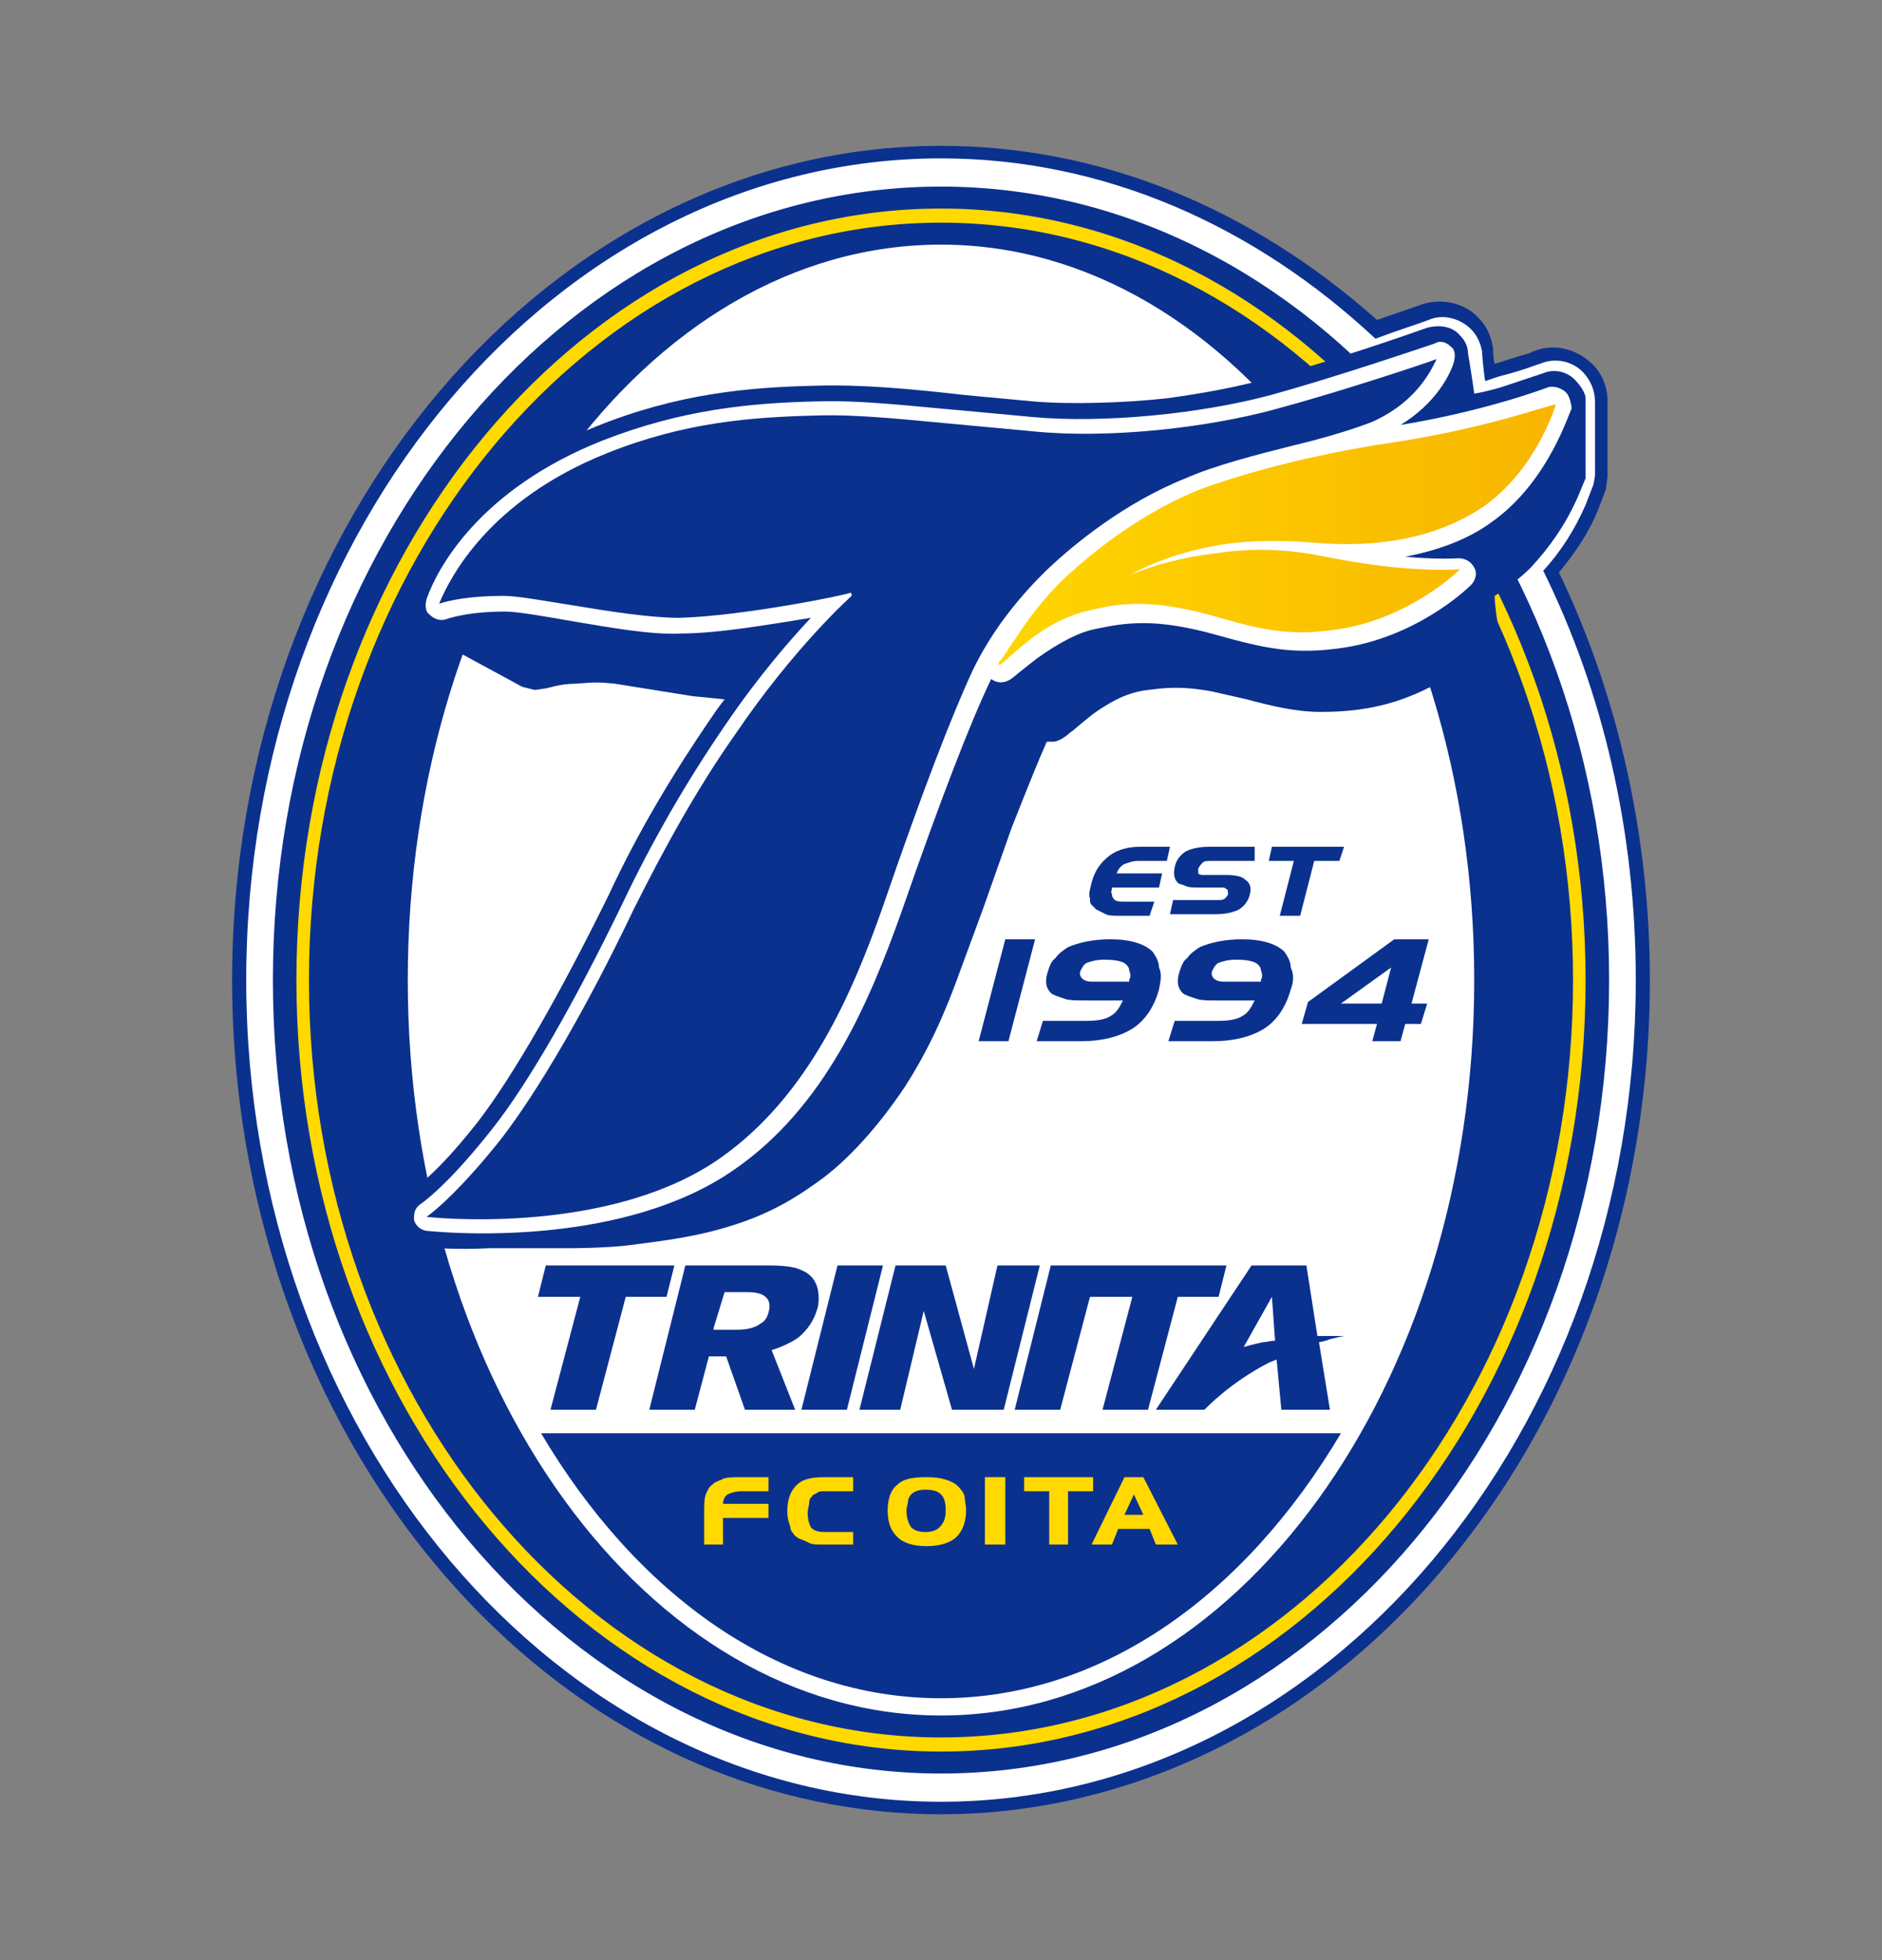 <?xml version="1.0" encoding="utf-8"?>
<!-- Generator: Adobe Illustrator 27.2.0, SVG Export Plug-In . SVG Version: 6.00 Build 0)  -->
<svg version="1.1" id="レイヤー_1" xmlns="http://www.w3.org/2000/svg" xmlns:xlink="http://www.w3.org/1999/xlink" x="0px"
	 y="0px" viewBox="0 0 120 125" style="enable-background:new 0 0 120 125;" xml:space="preserve">
<rect x="0" y="0" width="120" height="125" fill="#808080" stroke="none"/>
<style type="text/css">
	.st0{fill:none;}
	.st1{fill:#0B318F;}
	.st2{fill:#FFFFFF;}
	.st3{fill:#FFD900;}
	.st4{fill:url(#SVGID_1_);}
</style>
<g>
	<rect id="長方形_25211" class="st0" width="120" height="125"/>
	<g>
		<g>
			<g>
				<path class="st1" d="M99.4,36.5c1-1.2,1.9-2.5,2.5-4c0,0,0.5-1.3,0.5-1.3c0-0.1,0-0.1,0.1-0.8l0,0c0-0.1,0-0.7,0-4.8
					c0-1-0.4-1.9-1.1-2.5c-1-0.9-2.4-1.2-3.6-0.7l0,0c0,0-0.1,0-0.2,0.1c-1.1,0.3-1.9,0.6-2.3,0.7c-0.1-0.4-0.1-0.9-0.1-1
					c-0.1-0.7-0.4-1.4-0.9-1.9c-0.9-1-2.4-1.3-3.6-0.9c0,0-2.3,0.8-2.9,1C79.7,13.2,70.1,9.3,60,9.3c-24.9,0-45.2,23.9-45.2,53.2
					c0,15.6,5.8,30.4,16,40.6c8.2,8.2,18.5,12.6,29.2,12.6c10.7,0,21.1-4.5,29.2-12.6c10.2-10.2,16-24.9,16-40.6
					C105.2,53.4,103.2,44.4,99.4,36.5z"/>
			</g>
			<path class="st2" d="M98.4,36.4c1.1-1.2,2-2.6,2.7-4.2c0,0,0.5-1.3,0.5-1.3c0,0,0.1-0.5,0.1-0.6h0l0-4.7c0-0.7-0.3-1.4-0.8-1.9
				c-0.7-0.7-1.8-0.9-2.7-0.5c-0.1,0-1,0.4-2.6,0.8c0,0-0.6,0.2-0.9,0.3c-0.1-0.5-0.2-1.8-0.2-1.8c0,0,0,0,0,0h0l0-0.1c0,0,0,0,0,0
				c-0.1-0.5-0.3-1-0.7-1.4c-0.7-0.7-1.8-1-2.7-0.6l0,0c-0.5,0.2-1.8,0.6-3.4,1.2C80,14.4,70.4,10.1,60,10.1
				c-24.4,0-44.3,23.5-44.3,52.4c0,28.9,19.9,52.4,44.3,52.4c24.4,0,44.3-23.5,44.3-52.4C104.3,53,102.2,44.1,98.4,36.4z"/>
			<path class="st1" d="M60,11.9c-23.5,0-42.6,22.6-42.6,50.6c0,27.9,19.1,50.6,42.6,50.6c23.5,0,42.6-22.6,42.6-50.6
				C102.6,34.6,83.5,11.9,60,11.9z M60,109.4c-18.7,0-34-21-34-46.9c0-25.9,15.2-46.9,34-46.9c18.7,0,34,21,34,46.9
				C94,88.4,78.7,109.4,60,109.4z"/>
			<path class="st3" d="M18.9,62.5c0,27.1,18.5,49.2,41.1,49.2c22.7,0,41.1-22.1,41.1-49.2c0-27.1-18.5-49.2-41.1-49.2
				C37.3,13.3,18.9,35.4,18.9,62.5z M19.7,62.5c0-26.6,18.1-48.3,40.3-48.3c22.2,0,40.3,21.7,40.3,48.3c0,26.6-18.1,48.3-40.3,48.3
				C37.8,110.8,19.7,89.1,19.7,62.5z"/>
			<g>
				<polygon class="st1" points="53.4,80.7 51.1,89.9 54,89.9 56.3,80.7 				"/>
				<polygon class="st1" points="63.6,80.7 62.1,87.3 60.3,80.7 57.1,80.7 54.8,89.9 57.4,89.9 58.9,83.6 60.7,89.9 64,89.9 
					66.3,80.7 				"/>
				<polygon class="st1" points="67,80.7 64.7,89.9 67.6,89.9 69.5,82.7 72.2,82.7 70.3,89.9 73.2,89.9 75.1,82.7 77.7,82.7 
					78.2,80.7 				"/>
				<path class="st1" d="M43.7,80.7l-2.3,9.2h2.9l0.9-3.4h1.1l1.2,3.4h3.2l-1.5-3.8c0,0,1-0.3,1.7-0.8c0.6-0.5,1-1.1,1.2-1.8
					c0.1-0.2,0.1-0.7,0.1-0.7c0-0.5-0.1-1.4-1.1-1.8c-0.6-0.3-1.6-0.3-2.4-0.3H43.7z M46.2,82.4L46.2,82.4l1.3,0
					c0.4,0,1.1,0,1.4,0.4c0.2,0.2,0.2,0.6,0.1,0.9c-0.1,0.4-0.3,0.6-0.5,0.7c-0.5,0.4-1.3,0.4-1.6,0.4h-1.4l0-0.1l0,0L46.2,82.4z"/>
				<path class="st1" d="M79.8,80.7l-6.1,9.2c0,0,3.1,0,3.1,0c0.1-0.1,1.6-1.7,4.1-3l0.5-0.2l0.3,3.2h3.1l-0.7-4.3
					c0,0,0.5-0.1,0.7-0.2c0.4-0.1,0.9-0.2,0.9-0.2s-0.5,0-0.9,0c-0.2,0-0.8,0-0.8,0l-0.7-4.5H79.8z M81.1,82.7l0.2,2.8l0,0
					c-0.3,0-0.6,0.1-0.8,0.1c-0.5,0.1-1.2,0.3-1.2,0.3L81.1,82.7z"/>
				<polygon class="st1" points="34.8,80.7 34.3,82.7 37,82.7 35.1,89.9 38,89.9 39.9,82.7 42.5,82.7 43,80.7 				"/>
			</g>
			<path class="st1" d="M60,108.3c10.3,0,19.4-6.6,25.5-16.9H34.5C40.6,101.7,49.7,108.3,60,108.3z"/>
			<g>
				<path class="st3" d="M49,96.8h-2.9v1.7h-1.2v-2c0-0.5,0-0.9,0.1-1.2c0.1-0.2,0.2-0.5,0.4-0.6c0.1-0.1,0.2-0.2,0.3-0.2
					c0.1-0.1,0.3-0.1,0.4-0.2c0.3-0.1,0.7-0.1,1.2-0.1H49v0.9h-1.7c-0.4,0-0.7,0.1-0.9,0.2c-0.2,0.1-0.3,0.4-0.3,0.6H49V96.8z"/>
				<path class="st3" d="M54.3,98.5h-1.8c-0.4,0-0.7,0-0.9-0.1c-0.2-0.1-0.4-0.2-0.7-0.3c-0.1-0.1-0.3-0.2-0.3-0.3
					c-0.1-0.1-0.2-0.2-0.2-0.4c-0.1-0.3-0.2-0.6-0.2-1c0-0.8,0.2-1.3,0.6-1.7c0.4-0.4,1-0.5,1.8-0.5h1.8v0.9h-1.8
					c-0.2,0-0.4,0-0.5,0.1c-0.1,0.1-0.3,0.1-0.3,0.2c-0.1,0.1-0.2,0.2-0.2,0.4c0,0.2-0.1,0.4-0.1,0.7c0,0.4,0.1,0.7,0.2,0.9
					c0.2,0.2,0.4,0.3,0.9,0.3h1.8V98.5z"/>
				<path class="st3" d="M61.6,96.3c0,0.7-0.2,1.3-0.6,1.7c-0.4,0.4-1.1,0.6-1.9,0.6c-0.9,0-1.5-0.2-1.9-0.6
					c-0.4-0.4-0.6-0.9-0.6-1.7c0-0.7,0.2-1.3,0.6-1.6c0.4-0.4,1-0.5,1.9-0.5s1.5,0.2,1.9,0.5c0.2,0.2,0.4,0.4,0.5,0.7
					C61.5,95.6,61.6,96,61.6,96.3z M60.3,96.3c0-0.5-0.1-0.8-0.3-1C59.8,95.1,59.5,95,59,95c-0.4,0-0.7,0.1-0.9,0.3
					c-0.1,0.1-0.2,0.3-0.2,0.4c0,0.2-0.1,0.4-0.1,0.6c0,0.5,0.1,0.8,0.3,1.1c0.2,0.2,0.5,0.3,0.9,0.3c0.4,0,0.7-0.1,0.9-0.3
					C60.2,97.1,60.3,96.8,60.3,96.3z"/>
				<path class="st3" d="M64.1,98.5h-1.3v-4.3h1.3V98.5z"/>
				<path class="st3" d="M69.7,95.1h-1.6v3.4h-1.2l0-3.4h-1.6v-0.9h4.4V95.1z"/>
				<path class="st3" d="M75.1,98.5h-1.4l-0.4-1h-2l-0.4,1h-1.3l2.1-4.3h1.2L75.1,98.5z M72.9,96.6l-0.6-1.3l-0.6,1.3H72.9z"/>
			</g>
			<g>
				<path class="st1" d="M100.4,24.2c-0.5-0.5-1.3-0.7-2-0.4c0,0-2.7,0.9-2.7,0.9s-1,0.3-1.7,0.4c-0.1-0.8-0.4-2.6-0.4-2.6
					c0-0.4-0.2-0.8-0.5-1.1c-0.5-0.6-1.3-0.7-2.1-0.5h0c-1.1,0.4-6.3,2.2-10.4,3.3c-1.8,0.5-4,0.9-6.2,1.2c-2.7,0.3-6.2,0.4-8.5,0.2
					l-4.3-0.4c-3.5-0.4-6.7-0.7-9.7-0.6c-4.2,0.1-8.7,0.5-13.9,2.6c-8.2,3.3-11,8.5-11.8,10.7c0,0-0.1,0.7-0.1,0.7
					c0,0.5,0.2,1,0.5,1.4l0.8,0.6c0,0,5.9,3.2,5.9,3.2c0,0,0.8,0.2,0.8,0.2l0.7-0.1c0.1,0,0.9-0.3,1.9-0.3c1.2-0.1,1.6-0.1,2.5,0
					l5,0.8c0,0,1.1,0.1,2,0.2c-0.4,0.5-0.8,1.1-0.8,1.1c-2.4,3.5-4.7,7.3-6.6,11.4c-3,6.1-6,11.4-8.3,14.4c-2.2,2.8-3.6,4-4.3,4.4
					c-0.5,0.4-0.9,1-0.9,1.6c0,0,0,0.4,0,0.4c0.2,0.9,0.9,1.5,1.7,1.6c0.7,0.1,2.2,0.2,4.2,0.1h5.1c0.1,0,2.3,0,3.9-0.2
					c1.4-0.2,3.6-0.4,6-1.1c2.4-0.7,4.1-1.6,5.9-2.9c2-1.4,4-3.7,5.6-6.1c1.6-2.5,2.6-4.8,3.6-7.6c0,0,0,0,0,0l1.4-3.8l1.8-5.1
					c1.1-2.8,1.8-4.5,2.2-5.4c0,0,0-0.1,0.1-0.1c0.2,0,0.4,0,0.4,0c0.6-0.1,1-0.6,1.2-0.7c0.7-0.6,1.4-1.2,2.1-1.6
					c0.8-0.5,1.7-0.9,2.7-1c0.8-0.1,2-0.3,4.1,0.1c0,0,2.2,0.5,2.2,0.5c1.5,0.4,3.1,0.8,4.7,0.8c2.8,0,5-0.5,7.4-1.8
					c2-1.1,3.2-2.2,3.4-2.5c0.3-0.3,0.5-0.8,0.5-1.3c0,0-0.2-1.2-0.2-1.8c0.5-0.3,1.5-1,2.3-1.8c1.2-1.3,2.2-2.7,3-4.5
					c0,0,0.5-1.2,0.5-1.2c0,0,0-0.5,0-0.5c0,0.1,0-4.6,0-4.6C101.1,25.1,100.8,24.6,100.4,24.2z"/>
				<path class="st2" d="M99.7,24.9c-0.3-0.2-0.7-0.3-1-0.2c0,0-3.9,1.5-9.4,2.4c2.3-1.4,3.2-3.3,3.4-4c0.1-0.4,0.1-0.8-0.2-1
					c-0.3-0.3-0.7-0.4-1-0.2c-1.2,0.4-6.5,2.2-10.5,3.3c-4.5,1.2-10.6,1.8-15.1,1.4c0,0-4.3-0.4-4.3-0.4c-3.5-0.3-6.7-0.7-9.6-0.6
					c-4.1,0.1-8.5,0.5-13.6,2.5c-7.8,3.1-10.5,8.1-11.2,10.1c-0.1,0.4-0.1,0.8,0.2,1c0.3,0.3,0.7,0.4,1,0.3c0.6-0.2,1.8-0.5,3.8-0.5
					c0.8,0,2.5,0.3,4.2,0.6c2.4,0.4,5.1,0.9,7,0.8c2.4,0,5.8-0.6,8.3-1c-1.4,1.5-3.4,3.8-5.5,6.9c-2.4,3.5-4.6,7.3-6.5,11.3
					c-3,6.2-6,11.5-8.4,14.5c-2.3,2.9-3.8,4.2-4.5,4.7c-0.3,0.2-0.4,0.5-0.4,0.8c0,0.1,0,0.2,0,0.2c0.1,0.4,0.5,0.7,0.9,0.7
					c2,0.2,12.6,0.9,19.5-3.9c5.8-4,8.6-10.6,10.7-16.5c2.5-7.2,4.4-12.1,5.7-14.8c0,0,0,0,0,0c0,0,0,0,0,0c0,0,0,0,0,0
					c0.4,0.3,0.9,0.3,1.4-0.1c0.1-0.1,1.5-1.2,1.5-1.2c1.4-1,2.7-1.7,3.8-1.9c1.9-0.4,3.8-0.7,7.7,0.4c2.9,0.8,4.8,1.3,8.1,0.8
					c4.5-0.7,7.6-3.5,8.1-4c0.3-0.3,0.4-0.8,0.2-1.1c-0.2-0.4-0.6-0.6-1-0.6c0,0-1.3,0.1-3.4-0.1c2.1-0.4,4-1.1,5.5-2.2
					c3.7-2.6,5-7.2,5.1-7.2c0-0.1,0-0.1,0-0.2C100.1,25.4,100,25.1,99.7,24.9z"/>
				<path class="st1" d="M81.3,26.1c-4.4,1.2-10.7,1.9-15.5,1.4l-4.3-0.4c-3.4-0.3-6.7-0.7-9.5-0.6c-4,0.1-8.3,0.4-13.3,2.4
					c-7.5,3-10,7.9-10.7,9.6c0.6-0.2,1.9-0.5,4.1-0.5c0.9,0,2.5,0.3,4.4,0.6c2.4,0.4,5,0.8,6.8,0.8c4-0.1,10.9-1.5,10.9-1.6
					c0,0,0.1,0,0.1,0.1c0,0,0,0,0,0c0,0,0,0.1,0,0.1c0,0-3.6,3.2-7.4,8.8c-2.4,3.4-4.5,7.2-6.5,11.2c-3,6.3-6.1,11.6-8.5,14.7
					c-2.4,3-4,4.4-4.7,4.9c1.8,0.2,12.2,0.9,18.8-3.8c5.5-3.9,8.3-10.3,10.3-16c2.5-7.3,4.4-12.2,5.7-15c1.7-3.6,4.4-6.1,4.9-6.6
					c1.5-1.4,4.7-4.1,8.7-5.7c1.8-0.8,4.5-1.5,6.9-2.1c2.1-0.5,4-1.1,5-1.5c2.9-1.3,3.8-3.4,4.1-4C90.8,23.2,85.4,25,81.3,26.1z"/>
				
					<linearGradient id="SVGID_1_" gradientUnits="userSpaceOnUse" x1="2779.404" y1="1274.06" x2="2838.808" y2="1274.06" gradientTransform="matrix(0.655 0 0 0.655 -1760.331 -800.475)">
					<stop  offset="0" style="stop-color:#FFD900"/>
					<stop  offset="1" style="stop-color:#F8B500"/>
				</linearGradient>
				<path class="st4" d="M88.9,28.2c-6.1,0.9-10.4,2.3-12.1,2.9c-3.4,1.3-6.4,3.5-8.4,5.3c-1.3,1.1-2.6,2.7-3.5,4.1
					c-0.5,0.7-1.1,1.7-1.2,1.7c0,0.1-0.1,0.2,0,0.2c0,0,0.1,0,0.2-0.1c0.1-0.1,0.9-0.8,1.5-1.3c1.1-0.9,2.6-1.8,4.2-2.1
					c2-0.5,4.1-0.7,8.2,0.5c2.8,0.8,4.6,1.2,7.7,0.7c4.3-0.7,7.3-3.5,7.6-3.8c0,0,0,0,0,0s-3.2,0.3-8.6-0.8
					c-2.9-0.6-5.1-0.5-7.1-0.2c-3.3,0.4-5.4,1.4-5.4,1.4s2.1-1.3,5.5-1.9c1.6-0.3,3.7-0.4,6.2-0.2c4.4,0.4,8.1-0.4,10.9-2.3
					c3.4-2.4,4.6-6.5,4.6-6.5C99.1,25.7,94.9,27.3,88.9,28.2z"/>
			</g>
			<g>
				<path class="st1" d="M73.3,58.4h-1.9c-0.4,0-0.7,0-0.9-0.1c-0.2-0.1-0.4-0.2-0.6-0.3c-0.1-0.1-0.2-0.2-0.3-0.3
					c-0.1-0.1-0.1-0.2-0.1-0.4c-0.1-0.3,0-0.6,0.1-1c0.2-0.8,0.6-1.3,1.1-1.7c0.5-0.4,1.2-0.6,2-0.6h1.9l-0.2,0.9h-1.8
					c-0.4,0-0.6,0.1-0.9,0.2c-0.2,0.1-0.4,0.3-0.5,0.6l2.9,0l-0.2,0.9h-3c0,0.2-0.1,0.3,0,0.4c0,0.1,0,0.2,0.1,0.3
					c0.1,0.2,0.4,0.2,0.8,0.2h1.8L73.3,58.4z"/>
				<path class="st1" d="M79.7,57c-0.1,0.5-0.4,0.8-0.7,1c-0.4,0.2-0.9,0.3-1.5,0.3h-2.9l0.2-0.9h2.7c0.3,0,0.5,0,0.6-0.1
					c0.1-0.1,0.2-0.2,0.2-0.3c0-0.1,0-0.3-0.1-0.3c0,0-0.1-0.1-0.2-0.1c-0.1,0-0.2,0-0.3,0h-1.3c-0.3,0-0.6,0-0.8-0.1
					c-0.2-0.1-0.4-0.1-0.5-0.2c-0.2-0.2-0.3-0.5-0.2-1c0.1-0.5,0.4-0.8,0.7-1c0.4-0.2,0.9-0.3,1.5-0.3h2.9L80,54.9l-2.7,0
					c-0.3,0-0.5,0-0.6,0.1c-0.1,0.1-0.2,0.2-0.3,0.4c0,0.1,0,0.2,0,0.3c0.1,0.1,0.2,0.1,0.4,0.1h1.4c0.6,0,1,0.1,1.2,0.3
					C79.7,56.3,79.8,56.6,79.7,57z"/>
				<path class="st1" d="M85.4,54.9h-1.6l-0.9,3.5h-1.3l0.9-3.5h-1.6l0.2-0.9h4.6L85.4,54.9z"/>
				<path class="st1" d="M64.3,66.4h-1.9l1.7-6.5h1.9L64.3,66.4z"/>
				<path class="st1" d="M73.9,63.1c-0.3,1.1-0.9,2-1.7,2.5c-0.8,0.5-1.9,0.8-3.3,0.8h-2.8l0.4-1.3h2.8c0.7,0,1.2-0.1,1.5-0.3
					c0.4-0.2,0.6-0.6,0.8-1h-2.5c-0.5,0-0.9,0-1.2-0.1c-0.3-0.1-0.6-0.2-0.8-0.3c-0.4-0.3-0.5-0.8-0.3-1.4c0.1-0.3,0.2-0.7,0.5-0.9
					c0.2-0.3,0.5-0.5,0.8-0.7c0.7-0.3,1.6-0.5,2.7-0.5c1.3,0,2.2,0.3,2.7,0.8c0.2,0.3,0.4,0.6,0.4,1C74.1,62.1,74,62.6,73.9,63.1z
					 M72,62.5c0.1-0.2,0.1-0.4,0-0.6c0-0.2-0.1-0.3-0.2-0.4c-0.2-0.2-0.7-0.3-1.4-0.3c-0.5,0-0.8,0.1-1.1,0.2
					c-0.2,0.1-0.3,0.3-0.4,0.5c-0.1,0.2,0,0.4,0.1,0.5c0.1,0.1,0.3,0.2,0.6,0.2H72z"/>
				<path class="st1" d="M82.3,63.1c-0.3,1.1-0.9,2-1.7,2.5c-0.8,0.5-1.9,0.8-3.3,0.8h-2.8l0.4-1.3h2.8c0.7,0,1.2-0.1,1.5-0.3
					c0.4-0.2,0.6-0.6,0.8-1h-2.5c-0.5,0-0.9,0-1.2-0.1c-0.3-0.1-0.6-0.2-0.8-0.3c-0.4-0.3-0.5-0.8-0.3-1.4c0.1-0.3,0.2-0.7,0.5-0.9
					c0.2-0.3,0.5-0.5,0.8-0.7c0.7-0.3,1.6-0.5,2.7-0.5c1.3,0,2.2,0.3,2.7,0.8c0.2,0.3,0.4,0.6,0.4,1C82.5,62.1,82.5,62.6,82.3,63.1z
					 M80.4,62.5c0.1-0.2,0.1-0.4,0-0.6c0-0.2-0.1-0.3-0.2-0.4c-0.2-0.2-0.7-0.3-1.4-0.3c-0.5,0-0.8,0.1-1.1,0.2
					c-0.2,0.1-0.3,0.3-0.4,0.5c-0.1,0.2,0,0.4,0.1,0.5c0.1,0.1,0.3,0.2,0.6,0.2H80.4z"/>
				<path class="st1" d="M90.6,65.3h-1l-0.3,1.1h-1.8l0.3-1.1H83l0.4-1.4l5.5-4h2.2L90,64h1L90.6,65.3z M88.1,64l0.6-2.3L85.5,64
					H88.1z"/>
			</g>
		</g>
	</g>
</g>
</svg>
